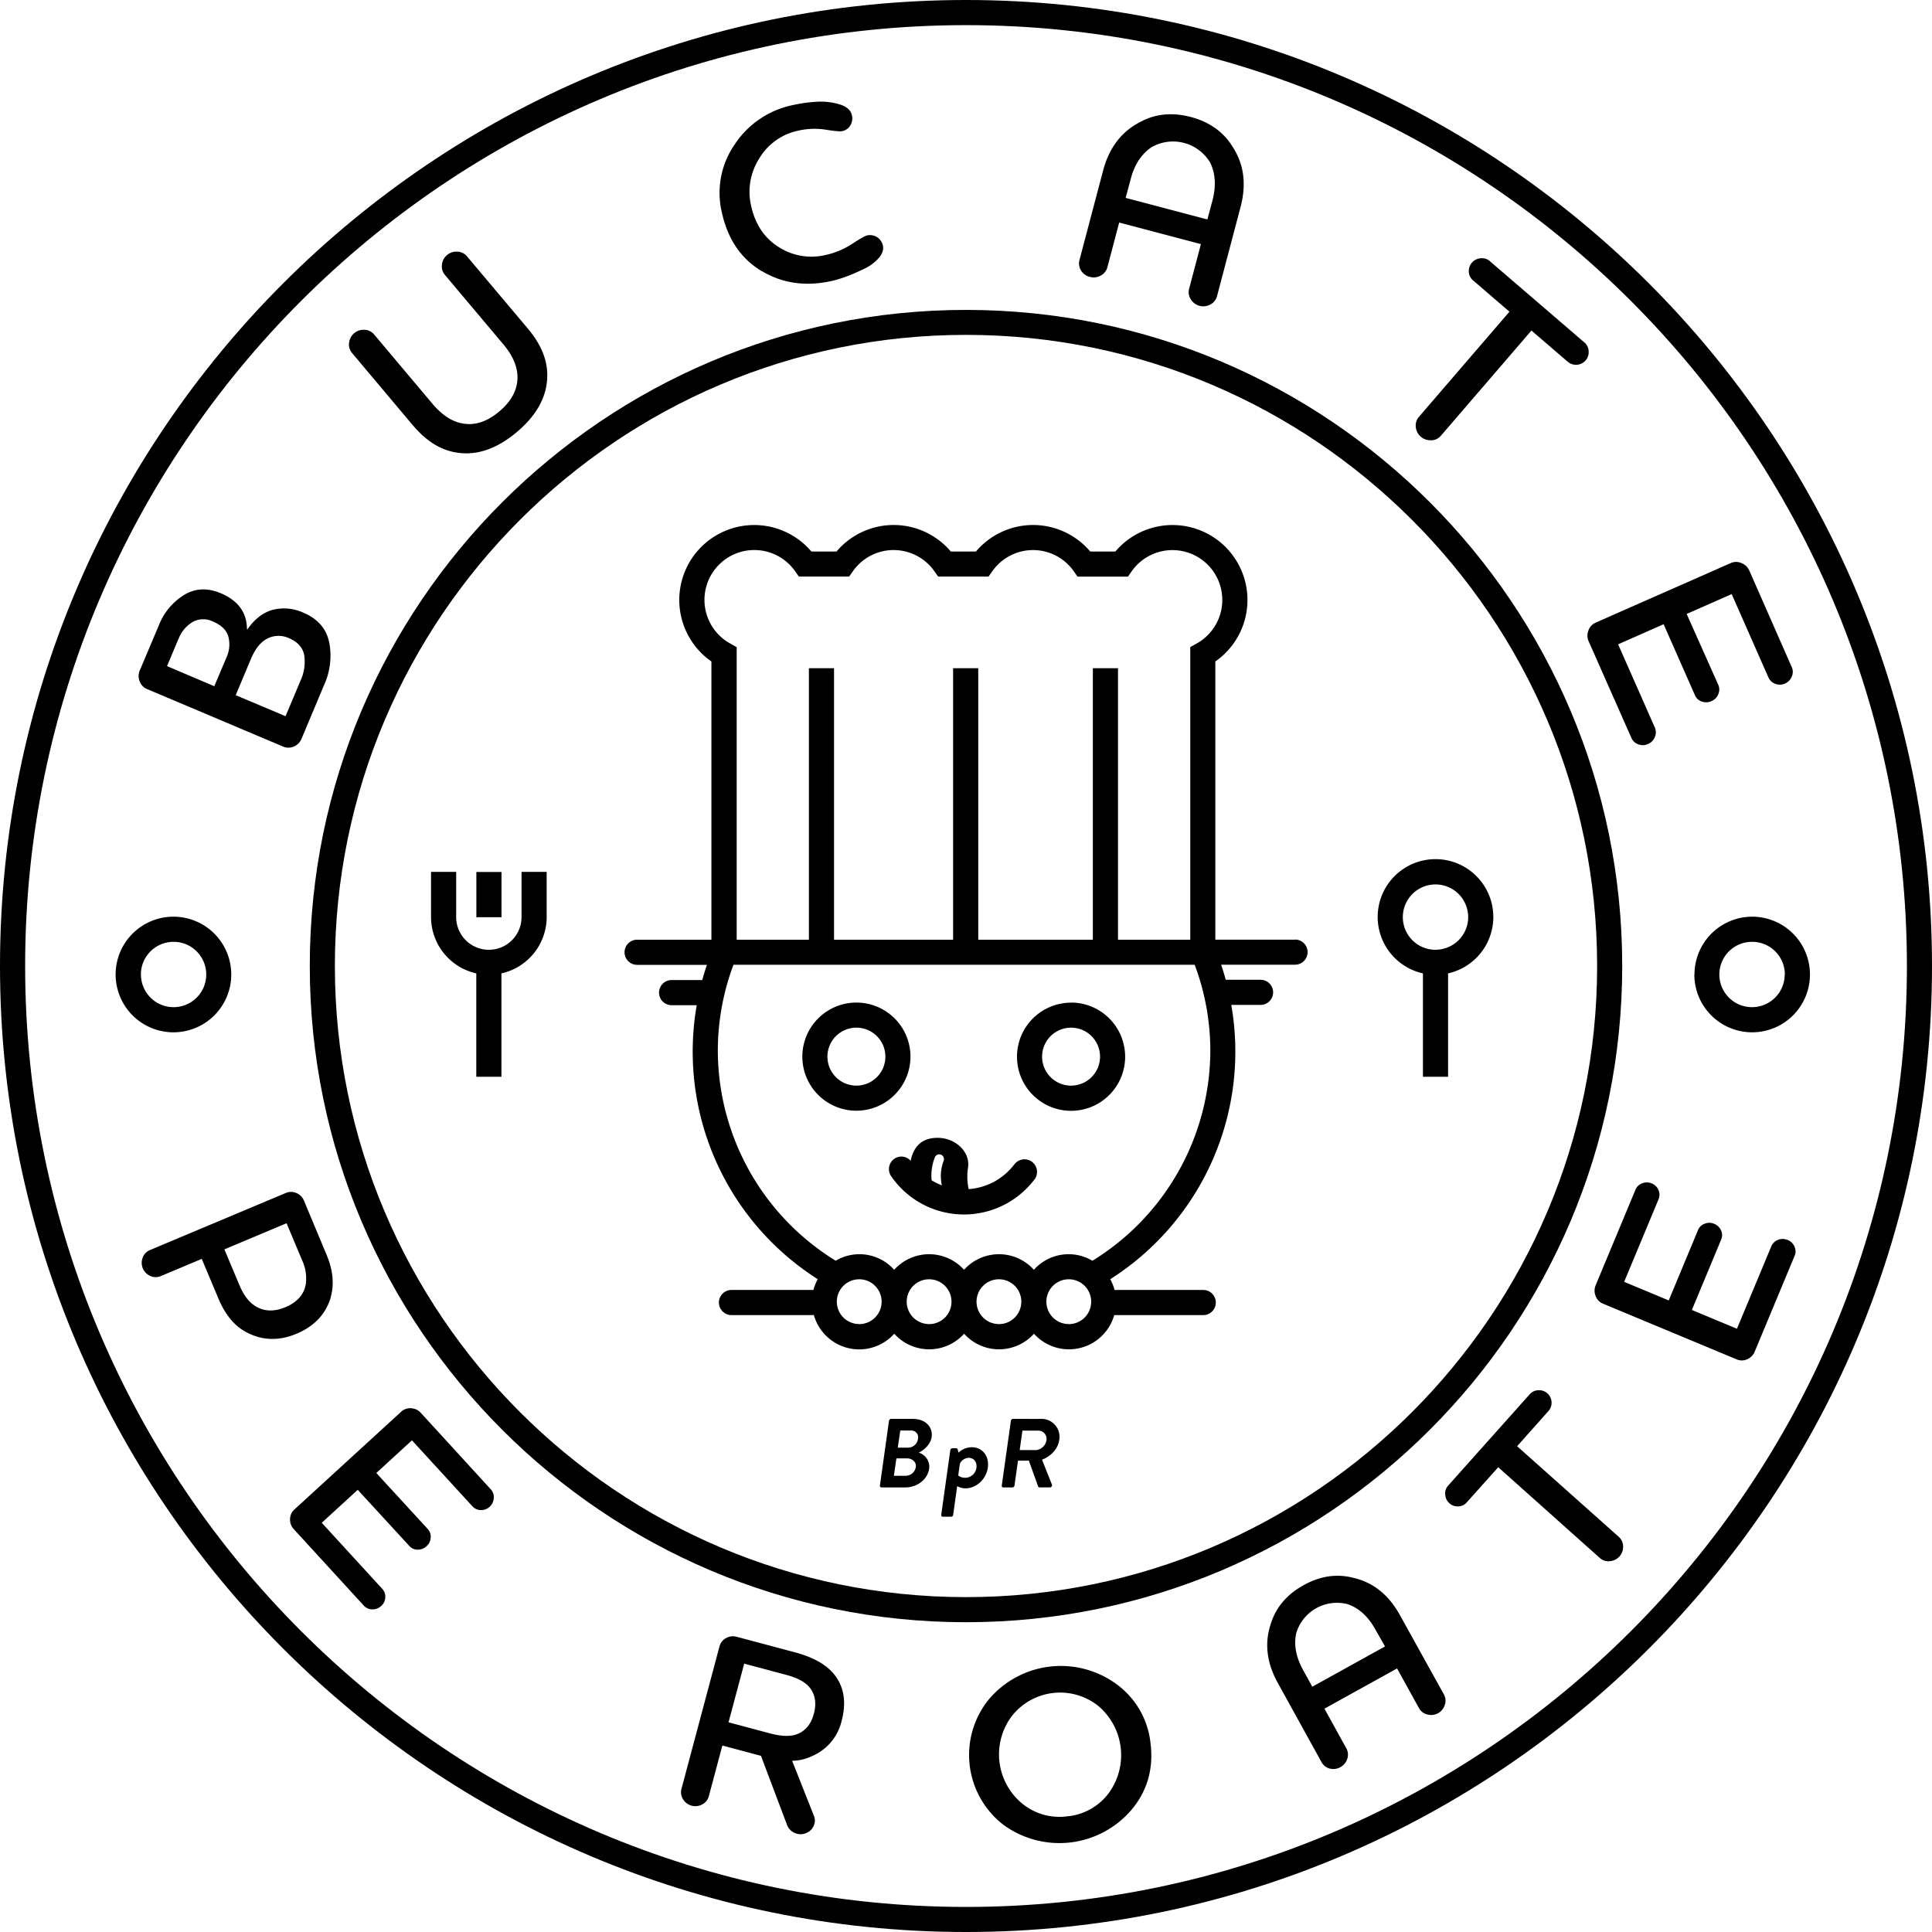<svg xmlns="http://www.w3.org/2000/svg" viewBox="0 0 768.6 768.6"><path d="M594.08,364.85a23,23,0,1,0-28,22.39v41.12h10V387.24a23,23,0,0,0,18-22.39Zm-23,13a13,13,0,1,1,13-13A13,13,0,0,1,571.11,377.83Z"></path><path d="M645.36,384.29c0-144-117.11-261-261.06-261S123.24,240.35,123.24,384.29,240.35,645.36,384.3,645.36,645.36,528.25,645.36,384.29ZM384.3,635.38c-138.45,0-251.08-112.64-251.08-251.09S245.85,133.22,384.3,133.22,635.38,245.85,635.38,384.29,522.75,635.38,384.3,635.38Z"></path><path d="M384.3,0C172.39,0,0,172.39,0,384.29S172.4,768.6,384.3,768.6,768.6,596.2,768.6,384.29,596.21,0,384.3,0Zm0,758.63C177.9,758.63,10,590.7,10,384.3S177.9,10,384.3,10,758.62,177.91,758.62,384.3,590.7,758.63,384.3,758.63Z"></path><path d="M207.48,364.85a13,13,0,1,1-26,0v-18h-10v18a23,23,0,0,0,18,22.39v41.12h10V387.24a23,23,0,0,0,18-22.39v-18h-10v18Z"></path><path d="M189.51,346.89h10v18h-10Zm-131-72.76L112.62,297a5.28,5.28,0,0,0,4.25,0,5.59,5.59,0,0,0,3.08-3.09l9-21.44a28,28,0,0,0,2-17q-1.74-8.13-10.25-11.72a18.38,18.38,0,0,0-12.2-1.14q-5.78,1.58-10.06,7.77l-.19-.08Q98.2,240.38,87.82,236q-7.93-3.35-14.59.69a24.78,24.78,0,0,0-10,12l-7.61,18a5.62,5.62,0,0,0-.06,4.37,5.24,5.24,0,0,0,2.94,3.07Zm41.34-12.05q2.59-6.13,6.64-8.1a9.76,9.76,0,0,1,8.4-.13q5.3,2.24,6.14,6.82a17.94,17.94,0,0,1-1.54,10.25l-5.89,14-19.83-8.36Zm-28.77-8a13.1,13.1,0,0,1,5.59-6.65,8.67,8.67,0,0,1,8-.19q5.1,2.15,6.18,6.05a12.22,12.22,0,0,1-.71,8.16L85.25,273,66.45,265l4.62-11Zm93.24-84.83q8,9.49,17.55,10.82,11.85,1.81,23.69-8.15t12.15-22q.31-9.64-7.67-19.14L185.8,102a5.23,5.23,0,0,0-3.8-1.89,5.81,5.81,0,0,0-6.19,5.21,5.27,5.27,0,0,0,1.21,4.07l23.17,27.53q5.81,6.9,5.68,13.44-.12,7.33-7.26,13.34t-14.31,4.81q-6.47-1-12.27-7.89l-23.17-27.53a5.23,5.23,0,0,0-3.8-1.89,5.81,5.81,0,0,0-6.19,5.21,5.24,5.24,0,0,0,1.22,4.07l24.22,28.79Zm138.77-61.4q12.36,7.38,27.87,3.91A45.31,45.31,0,0,0,336.7,110c2.17-.8,4.48-1.79,6.95-3a18,18,0,0,0,5.92-4.32q2.22-2.53,1.66-5a5.25,5.25,0,0,0-6.37-4q-1.11.25-5.92,3.37a31.25,31.25,0,0,1-10.32,4.35,24.14,24.14,0,0,1-18.75-3.06q-8.55-5.34-11-16.24A24.57,24.57,0,0,1,302.08,63a23.6,23.6,0,0,1,15.4-11,28.86,28.86,0,0,1,11-.41c3.53.57,5.72.77,6.59.58a4.9,4.9,0,0,0,3.22-2.29,5.26,5.26,0,0,0,.62-4q-.69-3.11-5-4.39a26.18,26.18,0,0,0-9.1-1,58.55,58.55,0,0,0-9.37,1.31,36.44,36.44,0,0,0-23.21,15.74,33.75,33.75,0,0,0-5,27.22q3.53,15.78,15.89,23.16Zm130.51,2.31a5.65,5.65,0,0,0,4.33-.55,5.23,5.23,0,0,0,2.63-3.34l4.68-17.74,32.51,8.58-4.68,17.74a5.23,5.23,0,0,0,.64,4.2,5.82,5.82,0,0,0,7.83,2.07,5.23,5.23,0,0,0,2.63-3.34l9.37-35.48q3.63-13.77-3.37-24.21-5.46-8.65-16.46-11.55t-20,1.93q-11.26,5.72-14.87,19.4l-9.37,35.48a5.25,5.25,0,0,0,.58,4.23,5.64,5.64,0,0,0,3.56,2.58Zm16.2-38.87q2.32-8.82,8.47-12.82a17.22,17.22,0,0,1,23.1,6.1q3.27,6.48.95,15.3l-2,7.43-32.51-8.58,2-7.43ZM569.43,175.17a5.22,5.22,0,0,0,3.82-1.85l36-41.82,14.46,12.43a5.07,5.07,0,0,0,7.08-.53,5,5,0,0,0,1.21-3.69,4.73,4.73,0,0,0-1.68-3.47l-37.7-32.41a4.6,4.6,0,0,0-3.61-1.07,5.08,5.08,0,0,0-4.68,5.37,4.67,4.67,0,0,0,1.68,3.4L600.5,124l-36,41.82a5.24,5.24,0,0,0-1.26,4.05,5.81,5.81,0,0,0,6.14,5.27Zm62.6,80L649,293.53a4.69,4.69,0,0,0,2.77,2.59,5,5,0,0,0,3.91-.16,4.93,4.93,0,0,0,2.66-2.74,4.67,4.67,0,0,0,0-3.79l-14.61-33.1,18.1-8,12.46,28.23a4.5,4.5,0,0,0,2.74,2.54,5.12,5.12,0,0,0,3.89-.2,4.93,4.93,0,0,0,2.66-2.74,4.58,4.58,0,0,0,0-3.7L671,244.25l17.91-7.9,14.6,33.11a4.72,4.72,0,0,0,2.77,2.59,4.92,4.92,0,0,0,3.82-.11,5.07,5.07,0,0,0,2.7-2.76,4.6,4.6,0,0,0,0-3.81L695.92,227a5.61,5.61,0,0,0-3.14-3,5.26,5.26,0,0,0-4.24,0L634.8,247.7a5.26,5.26,0,0,0-2.88,3.12,5.53,5.53,0,0,0,.11,4.35ZM131.6,515.9q2.13-7.66-1.69-16.75l-9-21.53a5.53,5.53,0,0,0-3-3,5.27,5.27,0,0,0-4.26,0l-54,22.69a5.12,5.12,0,0,0-2.88,3,5.7,5.7,0,0,0,3.08,7.33,5.18,5.18,0,0,0,4.17,0l16.24-6.82,6.67,15.86q3.82,9.09,10.34,12.9,9.78,5.61,20.73,1,10.71-4.5,13.66-14.69Zm-30.45,3.41q-3.5-2.35-5.88-8l-6-14.28L114,486.64l6.28,14.94a16.74,16.74,0,0,1,1.31,9.61c-.8,4-3.49,6.92-8.07,8.85S104.66,521.76,101.15,519.31Zm66.28,42.78a5.53,5.53,0,0,0-3.87-1.85,5.18,5.18,0,0,0-3.94,1.36l-42.53,38.94a5.18,5.18,0,0,0-1.7,3.81,5.5,5.5,0,0,0,1.5,4l27.8,30.36a4.58,4.58,0,0,0,3.39,1.54,5,5,0,0,0,3.58-1.37,4.81,4.81,0,0,0,1.61-3.38A4.58,4.58,0,0,0,152,632l-24-26.2,14.32-13.11L162.82,615a4.42,4.42,0,0,0,3.36,1.5,5.05,5.05,0,0,0,3.55-1.41,4.79,4.79,0,0,0,1.61-3.38,4.5,4.5,0,0,0-1.17-3.44L149.71,586l14.18-13,24,26.2a4.56,4.56,0,0,0,3.39,1.54,4.84,4.84,0,0,0,3.51-1.31,5,5,0,0,0,1.64-3.42,4.48,4.48,0,0,0-1.2-3.54l-27.79-30.37Zm148.79,95.24-23.14-6.17a5.52,5.52,0,0,0-4.26.53,5.25,5.25,0,0,0-2.61,3.37l-15.1,56.59a5.11,5.11,0,0,0,.62,4.12,5.71,5.71,0,0,0,7.68,2.05,5.13,5.13,0,0,0,2.59-3.27l5.37-20.13,15.36,4.1L313,725.73a5.76,5.76,0,0,0,4,3.77,5.61,5.61,0,0,0,4.32-.56,5.32,5.32,0,0,0,2.68-3.39,4.86,4.86,0,0,0-.16-3.06l-8.71-22a19.06,19.06,0,0,0,7.91-1.86,20.26,20.26,0,0,0,11.79-14.06q3-11.28-3.22-18.77-4.76-5.62-15.35-8.46Zm7.52,24.5q-1.75,6.61-7.43,8.33-3.82,1.07-9.95-.57l-16.53-4.41,6.23-23.34,16.63,4.44q6.31,1.68,9,4.58,3.85,4.27,2.07,11Zm120.52-11.77a37.51,37.51,0,0,0-50.88,6A35.07,35.07,0,0,0,399.25,726,37.71,37.71,0,0,0,450.13,720q9.38-11.19,7.61-26.17A33.37,33.37,0,0,0,444.26,670.06ZM441,713.46a23.11,23.11,0,0,1-16.35,9.11,23.35,23.35,0,0,1-18-5.07,25.34,25.34,0,0,1-4.09-34.83,24.39,24.39,0,0,1,34.37-4A25.6,25.6,0,0,1,441,713.46Zm115.93-70.92q-6.75-12.24-18.81-14.91-9.74-2.43-19.52,3t-12.9,14.94q-4.11,11.7,2.6,23.86l17.41,31.54a5.18,5.18,0,0,0,3.28,2.61,5.84,5.84,0,0,0,7-3.91,5.16,5.16,0,0,0-.39-4.15l-8.7-15.77,28.89-16,8.71,15.77a5.12,5.12,0,0,0,3.3,2.54,5.71,5.71,0,0,0,7-3.84,5.16,5.16,0,0,0-.39-4.15ZM522.06,671l-3.65-6.61c-2.88-5.22-3.78-10.18-2.68-14.84a16.89,16.89,0,0,1,20.53-11.33q6.72,2.38,11,10.22L551,655l-28.9,16Zm81.49-95.66,12.47-14a5,5,0,0,0-.4-7,4.86,4.86,0,0,0-3.6-1.26,4.69,4.69,0,0,0-3.44,1.58l-32.51,36.4a4.56,4.56,0,0,0-1.12,3.52,4.91,4.91,0,0,0,1.65,3.44,4.82,4.82,0,0,0,3.53,1.26,4.57,4.57,0,0,0,3.37-1.58l12.54-14,40.37,36.07a5.16,5.16,0,0,0,4,1.31,5.71,5.71,0,0,0,5.3-5.93,5.16,5.16,0,0,0-1.75-3.79Zm107.52-82.08a4.83,4.83,0,0,0-3.75,0,4.6,4.6,0,0,0-2.66,2.6L691,528.61l-17.93-7.47,11.65-28a4.4,4.4,0,0,0-.05-3.67,5.06,5.06,0,0,0-2.78-2.63,4.83,4.83,0,0,0-3.75,0,4.49,4.49,0,0,0-2.62,2.5l-11.65,28-17.74-7.39,13.66-32.79a4.55,4.55,0,0,0,0-3.72,4.87,4.87,0,0,0-2.67-2.64,4.93,4.93,0,0,0-3.79-.05,4.52,4.52,0,0,0-2.71,2.58l-15.83,38a5.55,5.55,0,0,0,0,4.29,5.17,5.17,0,0,0,2.89,3l53.23,22.18a5.14,5.14,0,0,0,4.17-.06,5.51,5.51,0,0,0,3-3.05l15.83-38a4.55,4.55,0,0,0,0-3.72,4.9,4.9,0,0,0-2.76-2.69ZM92,387.68a23,23,0,1,0-23,23A23,23,0,0,0,92,387.68Zm-35.95,0a13,13,0,1,1,13,13A13,13,0,0,1,56.07,387.68Zm618,0a23,23,0,1,0,23-23A23,23,0,0,0,674.11,387.68Zm35.95,0a13,13,0,1,1-13-13A13,13,0,0,1,710.06,387.68ZM363.42,564.47h-8.91a.87.87,0,0,0-.84.74L350.05,591a.63.63,0,0,0,.64.74h9.42c4.75,0,8.92-3.15,9.54-7.51a5.87,5.87,0,0,0-4.17-6.34c1.95-.86,4.73-3.19,5.15-6.19.56-4.09-2.58-7.2-7.21-7.2Zm-3.1,22.64h-4.71l1-6.93h4.24c2,0,3.77,1.44,3.49,3.38a4.12,4.12,0,0,1-4,3.55Zm1-11.2h-4.16l1-6.81h4.16a2.71,2.71,0,0,1,2.88,3.31A4,4,0,0,1,361.35,575.91Zm25.31-.16a7.79,7.79,0,0,0-5.32,2.14l-.32-1.28a.59.59,0,0,0-.6-.47H378.9a.87.87,0,0,0-.84.74l-3.62,25.76a.65.65,0,0,0,.64.74h3.11c.7,0,1-.27,1-.74l1.6-11.4a7,7,0,0,0,3.34.86c4.2,0,8.2-3.58,8.85-8.17s-2.08-8.18-6.36-8.18Zm-2.52,12.14a4.46,4.46,0,0,1-2.91-.89l.66-4.67a4,4,0,0,1,3.52-2.37c2.14,0,3.37,1.79,3.06,4A4.54,4.54,0,0,1,384.14,587.89Zm30-23.42H403a.87.87,0,0,0-.84.74L398.53,591a.63.63,0,0,0,.64.74h3.58a.9.9,0,0,0,.84-.74l1.39-9.92h4.32L413,591.36a.57.57,0,0,0,.57.35h4.09a.84.84,0,0,0,.82-1.13l-3.94-9.88c3.58-1.36,6.36-4.28,6.86-7.86a7.14,7.14,0,0,0-7.3-8.37ZM412,576.88h-6.34l1.09-7.74H413a3.28,3.28,0,0,1,3.32,3.78,4.73,4.73,0,0,1-4.41,4ZM362.21,420.36a21.51,21.51,0,1,0-21.51,21.51A21.54,21.54,0,0,0,362.21,420.36ZM340.7,431.89a11.53,11.53,0,1,1,11.53-11.53A11.54,11.54,0,0,1,340.7,431.89Zm85.4-33a21.51,21.51,0,1,0,21.51,21.51A21.54,21.54,0,0,0,426.1,398.85Zm0,33a11.53,11.53,0,1,1,11.53-11.53A11.54,11.54,0,0,1,426.1,431.89Zm-22.73,31.53a25,25,0,0,1-18,9.64,22.91,22.91,0,0,1-.26-8.55c.93-6.35-5-11.64-11.65-11.84-5.63-.17-9.84,2.4-11.17,9.15a4.91,4.91,0,0,0-6.49-.84,5,5,0,0,0-1.28,6.94,35.18,35.18,0,0,0,56.76,1.63,5,5,0,1,0-7.87-6.13Zm-28-1.53a17,17,0,0,0-.67,9.67,25.22,25.22,0,0,1-4.08-2,19.87,19.87,0,0,1,1.26-9.07,1.88,1.88,0,1,1,3.49,1.39Z"></path><path d="M515.22,373.83H483.49V263.15a29.81,29.81,0,1,0-39.77-43.74h-10a29.76,29.76,0,0,0-45.46,0h-10a29.77,29.77,0,0,0-45.47,0h-10a29.81,29.81,0,1,0-39.77,43.74V373.84H253.46a5,5,0,1,0,0,10h27.77c-.67,2-1.3,4-1.85,6.05h-12.2a5,5,0,0,0,0,10h10a107.22,107.22,0,0,0,48.14,109,18.75,18.75,0,0,0-1.74,4.35c-.1,0-.19-.06-.29-.06H291a5,5,0,0,0,0,10h32.3c.16,0,.3-.08.46-.09a18.73,18.73,0,0,0,32,7.5,18.67,18.67,0,0,0,27.79,0,18.67,18.67,0,0,0,27.79,0,18.72,18.72,0,0,0,31.93-7.41h35.41a5,5,0,0,0,0-10H443.4a18.58,18.58,0,0,0-1.71-4.28,107.26,107.26,0,0,0,48.14-109.12h11.65a5,5,0,1,0,0-10H487.63c-.54-2-1.17-4-1.83-6h29.4a5,5,0,0,0,0-10ZM290.49,256a19.83,19.83,0,1,1,25.83-28.74l1.49,2.11h20l1.49-2.11a19.8,19.8,0,0,1,32.43,0l1.49,2.12h20.05l1.49-2.11a19.79,19.79,0,0,1,32.42,0l1.49,2.12h20.05l1.49-2.12A19.83,19.83,0,1,1,476.08,256l-2.56,1.43V373.84H444.77v-108h-10v108h-45.6v-108h-10v108H331.8v-108h-10v108H293.07V257.45L290.49,256Zm51.34,270.75a8.91,8.91,0,1,1,8.9-8.9A8.92,8.92,0,0,1,341.83,526.77Zm27.79,0a8.91,8.91,0,1,1,8.91-8.9A8.91,8.91,0,0,1,369.62,526.77Zm27.79,0a8.91,8.91,0,1,1,8.9-8.9A8.92,8.92,0,0,1,397.41,526.77Zm27.79,0a8.91,8.91,0,1,1,8.9-8.9A8.91,8.91,0,0,1,425.2,526.77Zm9.38-25.19a18.49,18.49,0,0,0-23.27,3.6,18.67,18.67,0,0,0-27.79,0,18.67,18.67,0,0,0-27.79,0,18.51,18.51,0,0,0-23.27-3.61A98.37,98.37,0,0,1,285.57,418a97.38,97.38,0,0,1,6.23-34.2H475.27A97.38,97.38,0,0,1,481.5,418a98.42,98.42,0,0,1-46.92,83.57Z"></path></svg>